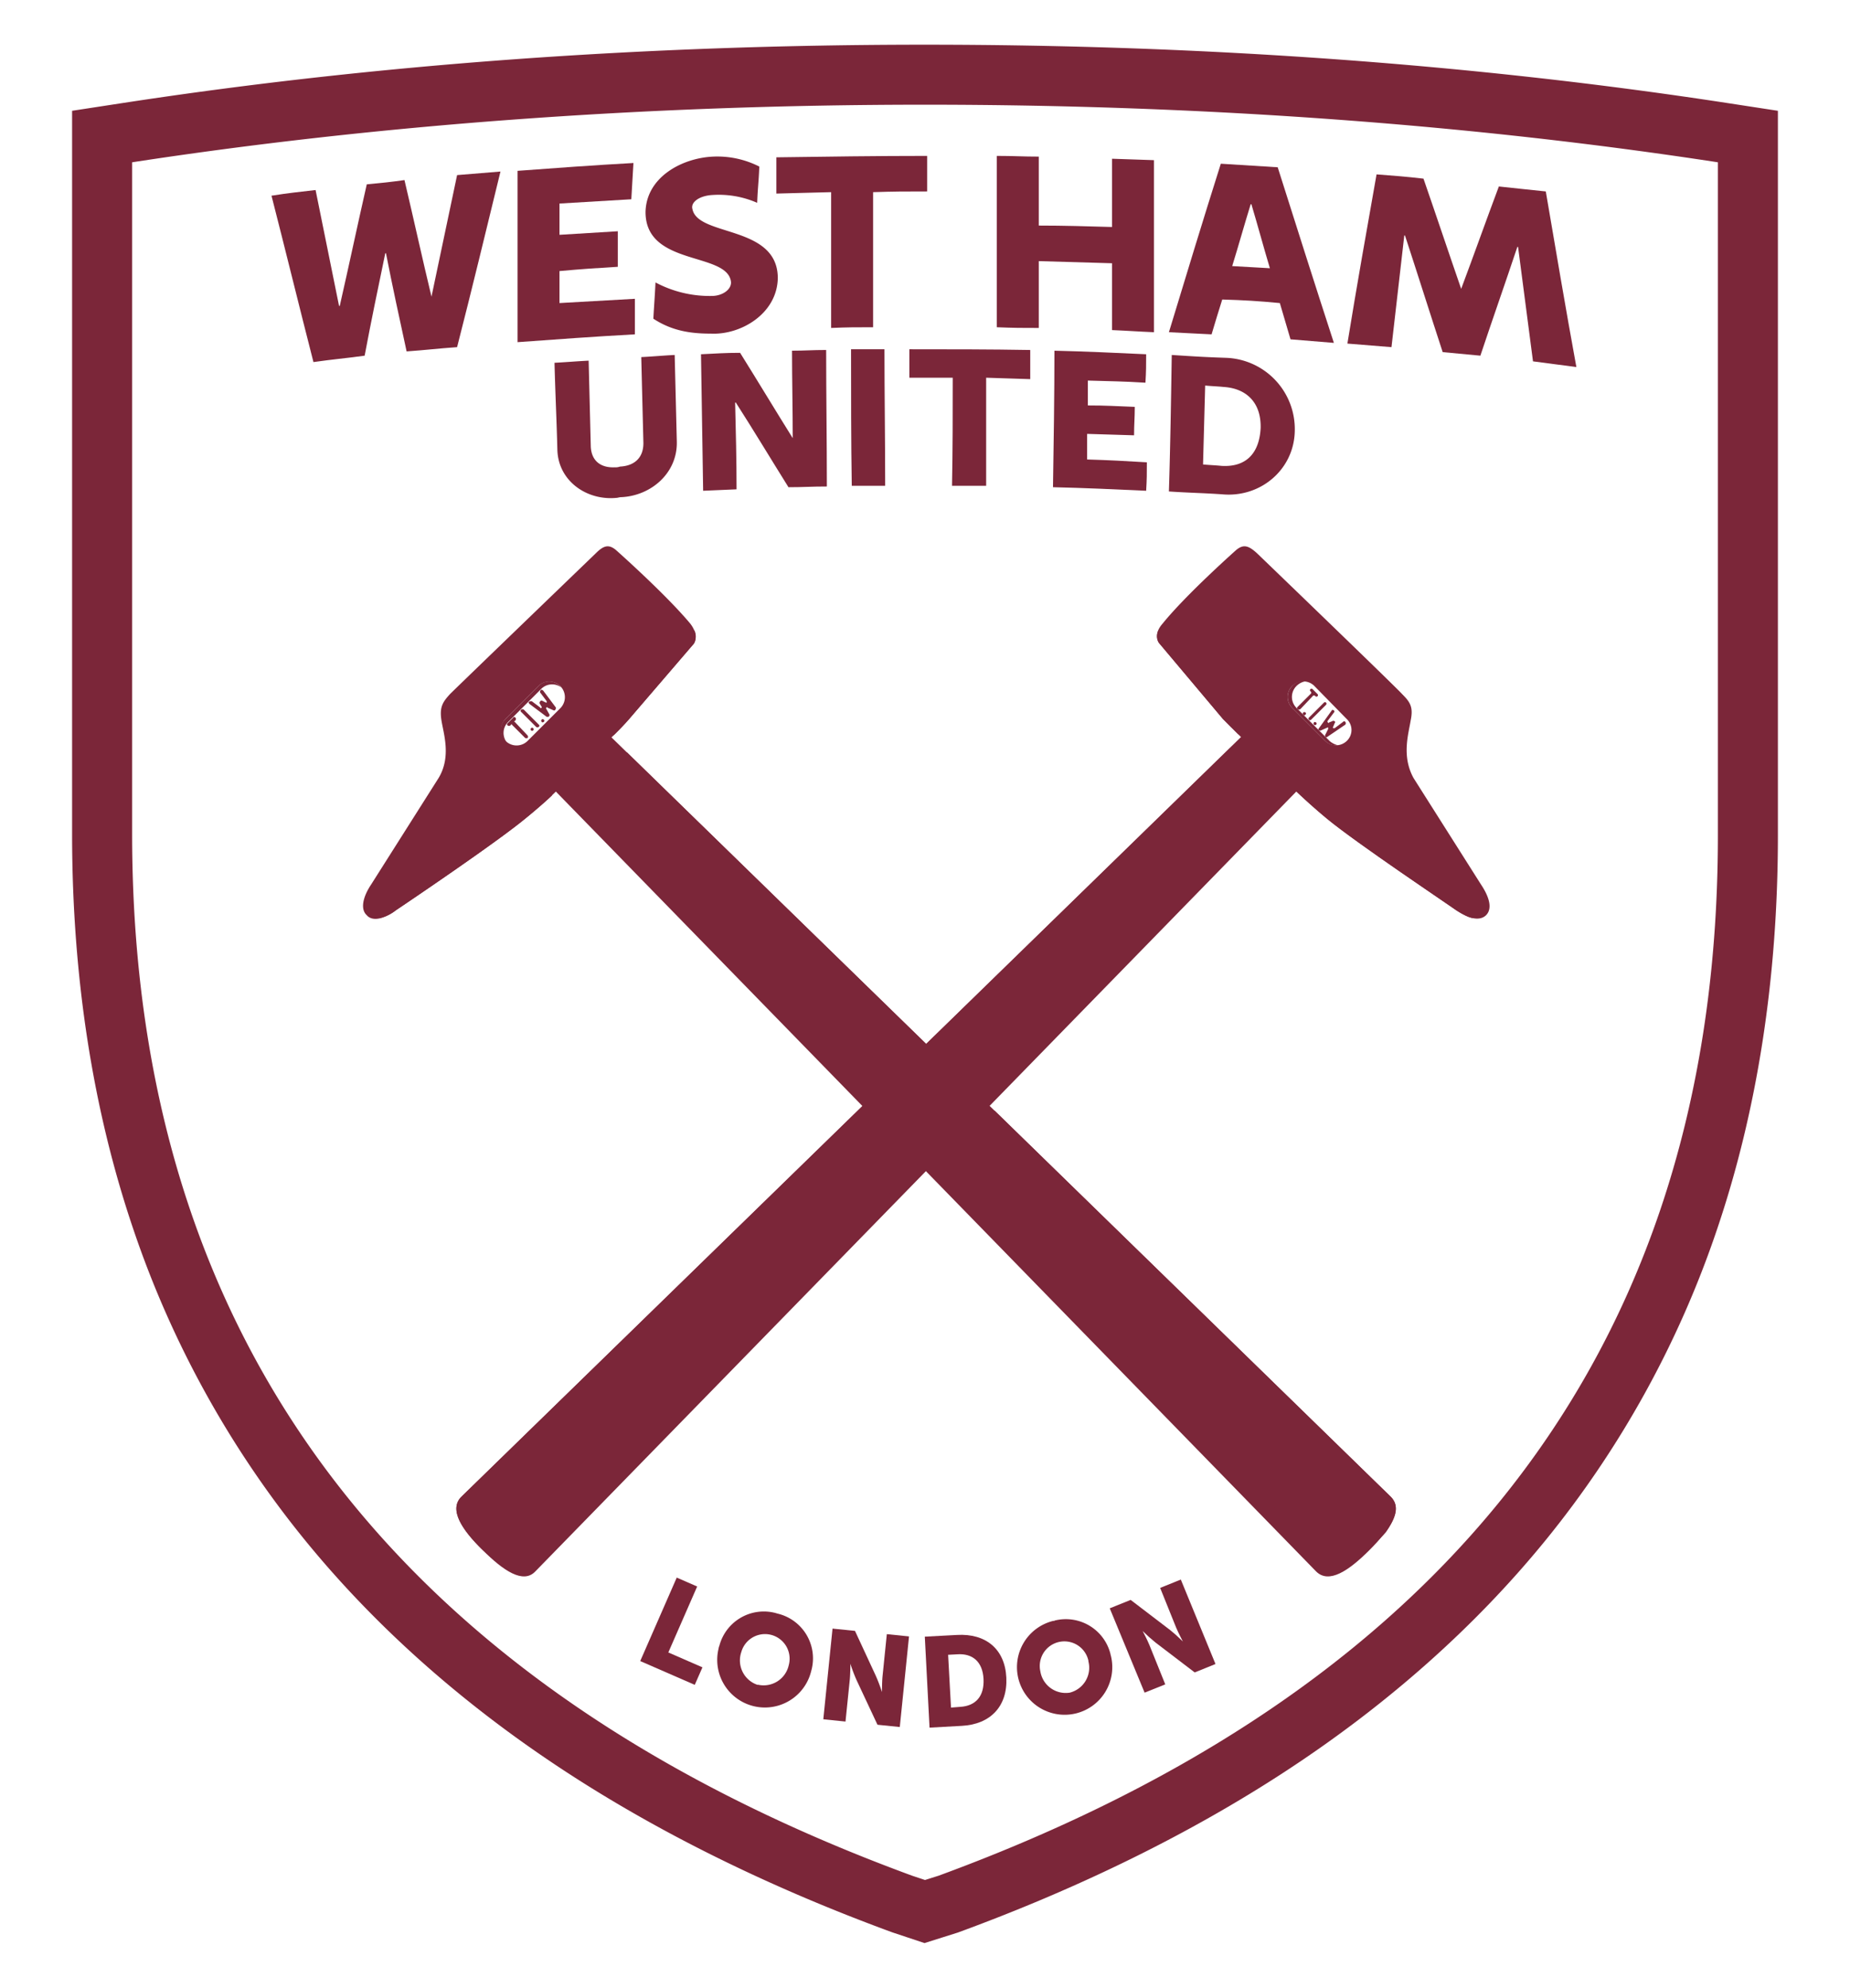 <svg xmlns="http://www.w3.org/2000/svg" viewBox="0 0 737.963 793.074"><title>west_ham_united_football-club-logo-freelogovectors.net</title><path d="M540,45.238c113.181,0,220.12,8.226,316.279,22.977v268.624c0,222.958-129.348,348.336-310.888,414.995l-5.391,1.701-5.106-1.701c-181.542-66.659-310.89-192.037-311.173-414.995V68.215c96.159-14.75,203.383-22.977,316.279-22.977m0-23.942c-111.686,0-219.319,7.824-319.909,23.254L199.779,47.666V336.839c.072,56.746,8.31,109.636,24.484,157.233A398.36,398.36,0,0,0,292.778,618.077c28.156,34.538,63.096,65.555,103.849,92.188,37.785,24.694,81.528,46.241,130.014,64.044l.341.125.344.115,5.106,1.701,7.366,2.454,7.405-2.336,5.391-1.701.528-.167.52-.191c48.489-17.804,92.231-39.352,130.01-64.045C724.405,683.628,759.336,652.61,787.474,618.071a397.728,397.728,0,0,0,68.433-124.017c16.134-47.604,24.314-100.498,24.314-157.215V47.666L859.909,44.55c-100.59-15.43-208.223-23.254-319.91-23.254Z" transform="translate(-171.019 -3.463)" style="fill:#7b2639"/><path d="M696.013,630.426c5.107,5.107,13.048-.284,21.275-8.508,8.223-8.227,13.613-16.171,8.508-21.274L412.353,295.143c-5.107-5.106-13.898-4.256-20.139,1.701-5.958,6.241-6.807,15.035-1.703,20.139" transform="translate(-171.019 -3.463)" style="fill:#7b2639"/><path d="M329.241,364.071c-7.656,5.106-7.656,5.958-6.807,5.673a14.767,14.767,0,0,0,6.523-3.119c3.405-2.269,39.998-26.947,51.628-36.592,4.822-3.97,9.077-7.659,10.778-9.361-5.956,1.135-13.616,3.973-18.154,7.943-6.241,5.39-33.188,28.083-43.968,35.457" transform="translate(-171.019 -3.463)" style="fill:#7b2639"/><path d="M421.998,290.32l25.813-30.069a5.692,5.692,0,0,0,.284-5.104s-2.269-2.27-9.645,6.24c-6.24,7.375-9.077,9.929-14.467,16.452-3.97,4.821-6.807,12.765-8.225,19.005,1.418-1.418,4.539-4.539,6.24-6.524" transform="translate(-171.019 -3.463)" style="fill:#7b2639"/><path d="M384.555,630.426c-4.822,5.107-12.765-.284-20.99-8.508-8.227-8.227-13.616-16.171-8.511-21.274L668.78,294.859c4.821-4.822,13.901-3.972,19.858,1.985,5.956,5.956,6.807,15.035,1.984,19.857" transform="translate(-171.019 -3.463)" style="fill:#7b2639"/><path d="M381.718,627.59,674.454,326.913c4.822-5.107,3.97-13.901-1.984-19.856a14.86,14.86,0,0,0-10.781-5.106L355.054,600.645c-4.823,4.822-.282,12.478,7.375,20.138,7.376,7.092,14.751,11.344,19.289,6.807" transform="translate(-171.019 -3.463)" style="fill:#7b2639"/><path d="M751.893,363.788c7.659,5.389,7.659,5.956,6.523,5.956-1.701-.282-3.687-1.416-6.523-3.119-3.118-2.269-39.996-26.947-51.626-36.592-4.822-3.97-8.793-7.659-10.779-9.644,5.956,1.418,13.616,4.255,18.439,8.226,6.24,5.106,32.904,27.798,43.966,35.174" transform="translate(-171.019 -3.463)" style="fill:#7b2639"/><path d="M658.853,290.32l-25.53-30.352a5.226,5.226,0,0,1-.281-4.821s1.984-2.554,9.358,6.24c6.241,7.091,9.361,9.929,14.465,16.169,3.973,4.822,7.092,13.049,8.227,19.005-1.418-1.418-4.254-4.255-6.24-6.24" transform="translate(-171.019 -3.463)" style="fill:#7b2639"/><path d="M761.821,356.412l-26.949-42.549c-4.821-8.794-1.984-17.586-1.133-22.977,1.133-5.389-.283-7.374-3.405-10.495-2.269-2.553-42.265-41.13-57.865-56.164-3.406-3.121-5.391-3.688-8.227-1.418,0,0-19.856,17.587-29.501,29.501-3.973,4.538-1.419,7.658-1.419,7.658l25.53,30.352c2.554,2.554,7.092,7.092,7.092,7.092L688.069,319.253s5.391,5.106,12.198,10.779c11.63,9.645,48.508,34.323,51.626,36.592,7.092,4.822,10.495,3.404,11.914,1.985C766.358,366.058,765.226,361.519,761.821,356.412ZM708.21,299.113a6.17,6.17,0,0,1-8.511,0l-13.331-13.331a6.169,6.169,0,0,1,0-8.51,6.257,6.257,0,0,1,8.791-.284L708.21,290.32A6.002,6.002,0,0,1,708.21,299.113Z" transform="translate(-171.019 -3.463)" style="fill:#7b2639"/><path d="M688.069,285.782a6.172,6.172,0,0,1,0-8.51,6.778,6.778,0,0,1,3.69-1.986,5.726,5.726,0,0,0-5.391,1.986,6.169,6.169,0,0,0,0,8.51l13.331,13.331a5.976,5.976,0,0,0,5.106,1.702,7.696,7.696,0,0,1-3.404-1.702" transform="translate(-171.019 -3.463)" style="fill:#7b2639"/><path d="M694.028,290.604c-.285.283-.853.283-.853,0a.535.535,0,0,1,0-.852L699.134,283.796a.601.601,0,0,1,.849.852" transform="translate(-171.019 -3.463)" style="fill:#7b2639"/><path d="M696.013,292.59a.602.602,0,0,1-.853-.851c0-.285.57-.285.853,0a.532.532,0,0,1,0,.851" transform="translate(-171.019 -3.463)" style="fill:#7b2639"/><path d="M691.759,288.618a.533.533,0,0,1-.852,0c-.285-.284-.285-.851,0-.851a.533.533,0,0,1,.852,0c.284,0,.284.567,0,.851" transform="translate(-171.019 -3.463)" style="fill:#7b2639"/><path d="M696.58,280.392l-1.986-1.985a.601.601,0,1,0-.85.85l.285.285v.566l-5.391,5.391a.53.53,0,0,0,0,.851.863.863,0,0,0,1.135,0l5.104-5.389h.567l.285.282a.601.601,0,0,0,.851-.851" transform="translate(-171.019 -3.463)" style="fill:#7b2639"/><path d="M707.642,291.455a.532.532,0,0,0-.851,0l-3.405,2.554h-.565c0-.283-.285-.283,0-.568l.565-1.419a.53.53,0,0,0,0-.851c-.282,0-.565-.284-.85,0l-1.416.568c0,.282-.285.282-.285,0-.285,0-.285-.285-.285-.568l2.554-3.404a.533.533,0,0,0,0-.85c-.283-.284-.853-.284-.853,0l-5.106,7.092a.535.535,0,0,0,0,.851c.285,0,.568.284.853,0l2.551-1.134h.285v.565l-1.135,2.27c-.285.283,0,.568,0,.851a.531.531,0,0,0,.851,0l7.092-4.821a.861.861,0,0,0,0-1.135" transform="translate(-171.019 -3.463)" style="fill:#7b2639"/><path d="M421.146,303.652a16.279,16.279,0,0,0-11.061,4.822c-5.673,5.675-6.524,13.9-1.702,18.439l125.093,128.496,21.558-21.274" transform="translate(-171.019 -3.463)" style="fill:#7b2639"/><path d="M725.795,600.645,567.797,446.617a23.178,23.178,0,0,0-8.791,34.888L700.55,626.456c4.54,4.824,11.914-.284,19.574-7.942a45.671,45.671,0,0,0,3.685-3.687c3.97-5.674,5.676-10.497,1.986-14.182" transform="translate(-171.019 -3.463)" style="fill:#7b2639"/><path d="M446.394,252.31c-9.929-11.914-29.786-29.501-29.786-29.501-2.835-2.269-4.822-1.702-7.941,1.418-15.603,15.035-55.598,53.611-58.152,56.164-2.835,3.121-4.254,5.107-3.403,10.495.849,5.391,3.97,14.468-1.136,22.977l-26.946,42.549c-3.406,5.107-4.257,9.928-1.704,12.197,1.136,1.419,4.539,3.121,11.63-1.985,3.405-2.269,39.998-26.947,51.628-36.592C387.676,324.359,392.78,319.253,392.78,319.253l22.126-21.557a98.138,98.138,0,0,0,7.092-7.376l25.813-30.069S450.08,257.133,446.394,252.31Zm-51.909,33.755-13.05,13.047a6.218,6.218,0,0,1-8.793-8.793l13.047-13.048a6.219,6.219,0,1,1,8.796,8.793Z" transform="translate(-171.019 -3.463)" style="fill:#7b2639"/><path d="M373.775,291.455l13.049-13.048a6.114,6.114,0,0,1,8.226-.568c-.281-.284-.281-.284-.565-.567a6.007,6.007,0,0,0-8.796,0l-13.047,13.048a6.002,6.002,0,0,0,0,8.793c.284.284.284.284.568.568a6.115,6.115,0,0,1,.566-8.226" transform="translate(-171.019 -3.463)" style="fill:#7b2639"/><path d="M385.973,292.59a.532.532,0,0,1,0,.85.861.861,0,0,1-1.134,0l-5.957-5.957a.53.53,0,0,1,0-.851.863.863,0,0,1,1.135,0" transform="translate(-171.019 -3.463)" style="fill:#7b2639"/><path d="M387.958,290.604a.532.532,0,0,1,0,.851c-.281.285-.849.285-.849,0a.53.53,0,0,1,0-.851c0-.284.568-.284.849,0" transform="translate(-171.019 -3.463)" style="fill:#7b2639"/><path d="M375.762,289.752l-2.269,2.269a.531.531,0,0,0,0,.852.86.86,0,0,0,1.132,0l.285-.283c0-.285.283-.285.283,0l5.39,5.388h.85a.863.863,0,0,0,0-1.135l-5.107-5.389c-.281,0-.281-.284,0-.284l.284-.284a.86.86,0,0,0,0-1.135c-.284-.284-.849-.284-.849,0" transform="translate(-171.019 -3.463)" style="fill:#7b2639"/><path d="M386.824,278.69c-.283.284-.568.852-.283,1.135l2.553,3.403v.567h-.284l-1.701-.85a.878.878,0,0,0-.568.283,1.04,1.04,0,0,0-.285.851l.853,1.418v.284c-.285.283-.568.283-.568,0l-3.403-2.553c-.568,0-.853,0-1.136.284-.284.283,0,.567.284.85l6.808,5.105h.851v-.283c.284,0,.284-.284.284-.568l-1.42-2.553a.278.278,0,0,1,.284-.283c0-.284.283-.284.283,0l2.553,1.135c.284,0,.568,0,.568-.284a1.049,1.049,0,0,0,.281-.851l-5.104-6.808a1.045,1.045,0,0,0-.853-.284" transform="translate(-171.019 -3.463)" style="fill:#7b2639"/><path d="M383.703,294.008a.601.601,0,1,1-.85,0,.531.531,0,0,1,.85,0" transform="translate(-171.019 -3.463)" style="fill:#7b2639"/><path d="M416.891,202.101c-11.913,1.135-23.26-6.807-23.543-19.288-.284-11.63-.85-22.978-1.134-34.607,5.388-.283,8.226-.568,13.615-.85.285,11.347.568,22.976.853,34.324.281,5.673,3.97,8.509,9.642,8.226a4.821,4.821,0,0,0,1.988-.285c5.671-.284,9.36-3.403,9.36-9.36-.284-11.348-.568-22.694-.851-34.324,5.39-.284,7.943-.568,13.331-.851.283,11.63.567,22.975.851,34.605.285,12.482-10.212,21.558-22.126,22.126-.85,0-1.418.283-1.985.283" transform="translate(-171.019 -3.463)" style="fill:#7b2639"/><path d="M450.647,144.803c6.241-.284,9.361-.568,15.601-.568,7.091,11.347,13.898,22.693,20.989,34.04,0-11.631-.281-23.261-.281-34.891,5.389,0,7.941-.284,13.616-.284,0,18.155.283,36.309.283,54.463-6.242,0-9.077.284-15.319.284-7.091-11.346-13.898-22.693-20.989-33.755h-.285c.285,11.346.569,22.976.569,34.606-5.391.284-7.944.284-13.331.568q-.426-27.231-.853-54.463" transform="translate(-171.019 -3.463)" style="fill:#7b2639"/><path d="M510.501,142.818h13.331c0,18.153.283,36.308.283,54.462H510.785c-.284-18.154-.284-36.309-.284-54.462" transform="translate(-171.019 -3.463)" style="fill:#7b2639"/><path d="M551.062,154.164H533.76V142.818c15.884,0,32.052,0,48.221.283v11.63c-7.093-.283-10.495-.283-17.587-.566v43.116h-13.615c.282-14.466.282-28.65.282-43.116" transform="translate(-171.019 -3.463)" style="fill:#7b2639"/><path d="M591.625,143.385c12.199.284,24.396.851,36.594,1.418,0,4.539,0,6.808-.283,11.346-9.078-.567-13.618-.567-22.979-.851V165.227c7.377,0,11.065.283,18.721.567,0,4.538-.281,6.807-.281,11.347-7.375-.284-11.064-.284-18.722-.568v10.212c9.361.283,14.184.568,23.827,1.134,0,4.54,0,6.809-.282,11.347-12.198-.568-24.68-1.135-37.161-1.418.284-18.155.567-36.308.567-54.463" transform="translate(-171.019 -3.463)" style="fill:#7b2639"/><path d="M638.429,145.087c8.796.566,13.049.851,21.558,1.134a28.457,28.457,0,0,1,27.515,29.217c-.284,15.317-13.616,26.663-28.934,25.245-8.509-.568-12.764-.568-21.274-1.134.567-18.154.849-36.309,1.134-54.463m19.858,44.25c9.36.568,15.032-4.539,15.599-15.034.285-10.212-5.671-15.886-14.75-16.453-2.833-.283-4.539-.283-7.374-.567q-.425,15.743-.85,31.487C654.031,189.054,655.448,189.054,658.286,189.338Z" transform="translate(-171.019 -3.463)" style="fill:#7b2639"/><path d="M279.317,81.547c7.091-1.135,10.496-1.418,17.587-2.269,3.121,15.318,6.24,30.919,9.361,46.236h.283c3.688-16.168,7.092-32.336,10.779-48.506,5.958-.567,9.078-.85,15.035-1.701,3.687,15.6,7.091,31.202,10.778,46.519Q348.248,97.575,353.352,73.321c7.092-.566,10.497-.851,17.304-1.418-5.674,23.26-11.345,46.803-17.304,70.063-7.944.568-12.198,1.134-20.138,1.702-2.837-13.048-5.674-26.096-8.227-39.145h-.284c-2.837,13.615-5.671,27.231-8.225,40.846-8.227,1.135-12.482,1.418-20.425,2.553-5.671-22.126-11.062-44.25-16.736-66.377" transform="translate(-171.019 -3.463)" style="fill:#7b2639"/><path d="M720.124,73.038c7.375.567,11.345.851,18.722,1.702,5.106,14.75,9.928,29.216,15.032,43.967,5.106-13.616,9.928-27.231,15.034-40.846,7.375.85,11.062,1.134,18.722,1.985,3.97,23.26,7.942,46.804,12.197,70.064-6.808-.851-10.496-1.418-17.303-2.271-1.986-15.033-3.972-30.35-5.956-45.668h-.285c-4.821,14.467-9.93,28.934-14.75,43.4-5.956-.567-9.078-.851-15.032-1.418-5.107-15.601-9.928-30.919-15.035-46.52h-.284c-1.701,14.75-3.406,29.501-5.107,44.535-7.09-.567-10.494-.851-17.585-1.419,3.687-22.692,7.659-45.101,11.631-67.51" transform="translate(-171.019 -3.463)" style="fill:#7b2639"/><path d="M377.464,71.62c15.316-1.135,30.635-2.27,46.236-3.121-.284,5.674-.566,8.794-.85,14.467-9.645.568-19.006,1.135-28.65,1.702V97.149c9.361-.567,13.9-.851,23.259-1.419v14.183c-9.359.568-13.898.852-23.259,1.702v12.764c9.929-.567,19.855-1.135,30.068-1.701v14.183c-15.6.85-31.203,1.985-46.803,3.12V71.62" transform="translate(-171.019 -3.463)" style="fill:#7b2639"/><path d="M502.558,80.129c-8.794.283-13.047.283-21.843.567V66.229c20.14-.283,39.996-.566,60.137-.566v14.183c-8.793,0-13.049,0-21.559.284v53.895c-6.807,0-10.213,0-16.735.284V80.129" transform="translate(-171.019 -3.463)" style="fill:#7b2639"/><path d="M568.65,65.663c6.807,0,10.209.284,16.735.284V93.46c9.93,0,19.571.283,29.216.568V66.797c6.808.284,9.93.284,16.736.567V136.009c-6.807-.282-9.928-.565-16.736-.85V108.496c-9.645-.284-19.286-.568-29.216-.852v26.664c-6.526,0-9.928,0-16.735-.284V65.663" transform="translate(-171.019 -3.463)" style="fill:#7b2639"/><path d="M681.546,124.379c-9.076-.851-13.9-1.135-22.978-1.418-1.702,5.39-2.551,8.226-4.252,13.901-6.811-.285-10.213-.568-17.021-.853,6.808-22.409,13.617-44.818,20.708-67.227,9.076.568,13.614.851,22.69,1.419,7.377,23.26,14.752,46.52,22.412,70.064-7.092-.568-10.496-.851-17.303-1.418-1.702-5.673-2.554-8.794-4.255-14.467M669.915,84.952c-2.553,8.226-4.822,16.451-7.375,24.678,5.959.283,9.076.567,15.035.851-2.554-8.511-4.824-17.02-7.375-25.529Z" transform="translate(-171.019 -3.463)" style="fill:#7b2639"/><path d="M455.47,65.946c-12.482.567-26.665,8.226-26.949,22.125,0,21.559,32.055,15.884,34.041,27.516.568,3.119-3.121,5.956-7.659,5.956a45.919,45.919,0,0,1-22.408-5.391c-.284,5.958-.568,9.077-.852,14.468,7.375,4.823,14.751,5.956,22.975,5.956,11.915.567,26.381-7.941,26.664-22.124,0-21.274-31.77-16.454-34.039-27.516-.85-2.837,2.837-5.391,7.943-5.673A38.061,38.061,0,0,1,473.055,84.384c.284-6.808.568-7.659.853-14.468a37.068,37.068,0,0,0-18.438-3.97" transform="translate(-171.019 -3.463)" style="fill:#7b2639"/><rect width="737.963" height="793.074" style="fill:none"/><polygon points="278.096 632.975 269.954 629.419 255.386 662.723 277.139 672.214 280.205 665.224 266.594 659.289 278.096 632.975" style="fill:#7b2639"/><path d="M481.191,647.253l-.834-.245a18.344,18.344,0,0,0-22.39,13.096,3.846,3.846,0,0,0-.319,1.153,19.007,19.007,0,0,0,36.958,8.902l.221-.834 0-.002A18.344,18.344,0,0,0,481.191,647.253Zm4.463,20.551-.015.066a10.251,10.251,0,0,1-12.247,7.757l-.098.025H473.123l-.001-0a10.276,10.276,0,0,1-6.4-13.047,9.817,9.817,0,0,1,18.933,5.199Z" transform="translate(-171.019 -3.463)" style="fill:#7b2639"/><path d="M523.054,672.341c-.221,2.281-.221,6.205-.221,6.205a66.227,66.227,0,0,0-2.452-6.474l-8.314-17.927-8.951-.907-3.679,36.173,8.853.907,1.717-16.823c.221-2.281.221-6.229.221-6.229a66.211,66.211,0,0,0,2.452,6.474l8.363,17.854,8.902.907,3.679-36.148-8.853-.907Z" transform="translate(-171.019 -3.463)" style="fill:#7b2639"/><path d="M554.714,692.034c11.404-.613,18.27-7.823,17.731-19.227s-8.191-17.682-19.619-17.044l-12.9.687,1.888,36.296Zm-1.839-28.546c5.984-.417,10.104,2.845,10.472,9.81.368,6.965-3.188,10.815-9.319,11.158l-3.654.294L549.221,663.684Z" transform="translate(-171.019 -3.463)" style="fill:#7b2639"/><path d="M600.205,687.073a19.006,19.006,0,0,0,13.956-22.972,4.858,4.858,0,0,1-.196-.809l-.01-.04a18.344,18.344,0,0,0-22.331-13.203v.098h-.441a19.006,19.006,0,0,0,9.023,36.926Zm-6.718-28.514a9.818,9.818,0,0,1,11.698,7.48v.27a10.251,10.251,0,0,1-7.357,12.458l.098.025h-.196l-.004.001a10.251,10.251,0,0,1-11.718-8.535A9.818,9.818,0,0,1,593.487,658.559Z" transform="translate(-171.019 -3.463)" style="fill:#7b2639"/><path d="M635.84,675.48l-6.327-15.695c-.858-2.134-2.698-5.591-2.698-5.591,1.643,1.619,3.36,3.164,5.15,4.611l15.622,11.919,8.289-3.36L642.044,633.667l-8.24,3.335,6.352,15.769c.858,2.109,2.698,5.591,2.698,5.591-1.643-1.619-3.36-3.164-5.15-4.61L622.033,641.784l-8.338,3.36L627.6,678.791Z" transform="translate(-171.019 -3.463)" style="fill:#7b2639"/></svg>